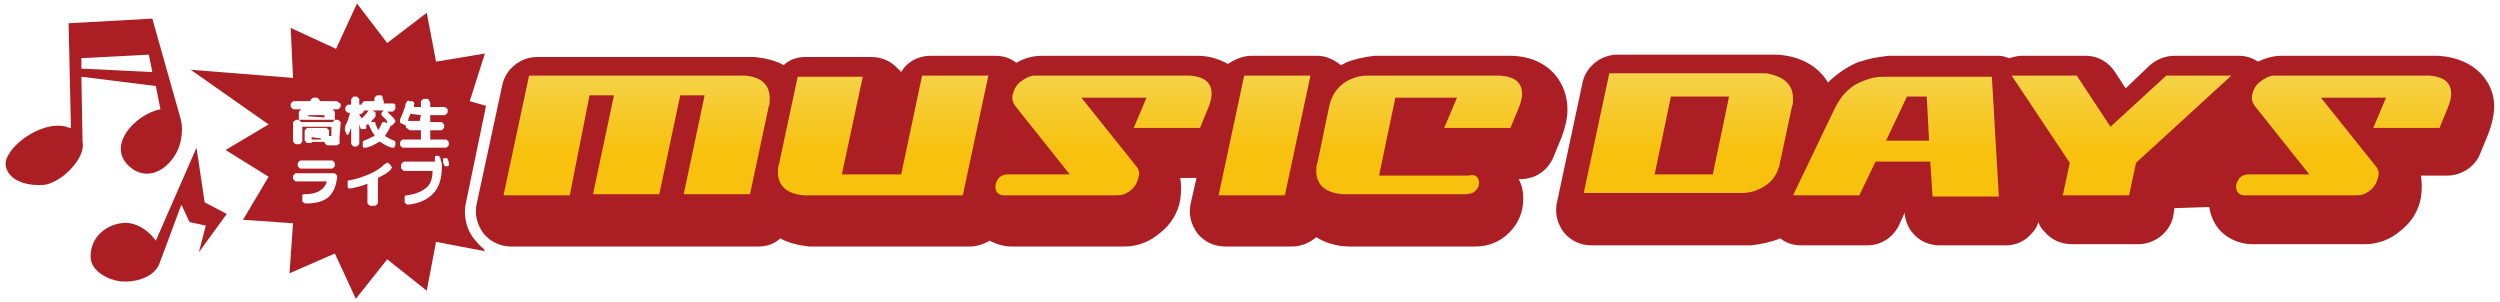 <?xml version="1.0" encoding="utf-8"?>
<!-- Generator: Adobe Illustrator 24.0.0, SVG Export Plug-In . SVG Version: 6.00 Build 0)  -->
<svg version="1.1" id="レイヤー_1" xmlns="http://www.w3.org/2000/svg" xmlns:xlink="http://www.w3.org/1999/xlink" x="0px"
	 y="0px" width="215px" height="26px" viewBox="0 0 215 26" style="enable-background:new 0 0 215 26;" xml:space="preserve">
<style type="text/css">
	.st0{fill:#AB1F24;}
	.st1{fill:url(#SVGID_1_);}
	.st2{fill:url(#SVGID_2_);}
	.st3{fill:url(#SVGID_3_);}
	.st4{fill:url(#SVGID_4_);}
	.st5{fill:url(#SVGID_5_);}
	.st6{fill:url(#SVGID_6_);}
	.st7{fill:url(#SVGID_7_);}
	.st8{fill:url(#SVGID_8_);}
	.st9{fill:url(#SVGID_9_);}
</style>
<g>
	<g>
		<path class="st0" d="M19.5,18.4l-1.9-1l-0.7-4.7l-3.5,8c-0.7-1-1.9-1.7-3-1.5c-1.4,0.2-2.7,1.3-2.6,3c0.1,1.2,1.6,1.9,2.6,2
			c1.2,0.1,2.8-0.3,3.3-1.5l1.9-5.1l0.7,1.5l1.4,0.3l-0.6,2.3L19.5,18.4z"/>
		<path class="st0" d="M15.5,10.1L15.5,10.1l-2.4-8.5L5.9,2L6.1,11C6,11,5.9,11,5.7,10.9c-2.3-0.6-5.5,2-5.2,3.4
			c0.3,1.4,2.1,1.7,3.3,1.6c1.5-0.2,3.6-2.3,3.3-3.7l0,0L7,6.6l6.4,0.8l0.4,2c-2.2,0.4-5,3.4-2.3,5.2c1.8,1.1,3.6-0.7,4-2.3
			C15.7,11.5,15.7,10.7,15.5,10.1z M7,5.9L7,5l5.8-0.3l0.3,1.5L7,5.9z"/>
	</g>
	<g>
		<path class="st0" d="M36.2,9.9C36.2,9.9,36.2,9.8,36.2,9.9l-0.8-0.1c0,0,0,0-0.1,0c-0.1,0.2-0.2,0.4-0.2,0.6c0,0,0,0,0,0l1,0
			c0,0,0,0,0,0L36.2,9.9z"/>
		<path class="st0" d="M32.9,10c-0.1-0.1-0.1-0.1-0.1-0.2c0-0.1,0-0.1,0.1-0.2l0.1-0.1c0,0,0,0,0,0c0,0,0,0,0,0l-1,0c0,0,0,0,0,0
			l0.2,0.1c0.1,0,0.1,0.1,0.1,0.2c0,0.1,0,0.1,0,0.2c-0.1,0.2-0.3,0.3-0.4,0.5c0,0,0,0,0,0c0,0,0,0,0,0l0.1,0c0.1,0,0.1,0,0.2,0
			c0.1,0,0.1,0.1,0.1,0.2c0.1,0.2,0.2,0.4,0.2,0.5c0,0,0,0,0,0c0,0,0,0,0,0c0.1-0.1,0.2-0.3,0.3-0.5c0-0.1,0.1-0.1,0.1-0.2
			c0.1,0,0.1,0,0.2,0l0.2,0.1c0,0,0,0,0,0c0,0,0,0,0,0C33.3,10.3,33.1,10.2,32.9,10z"/>
		<path class="st0" d="M26.8,11.8C26.8,11.7,26.7,11.8,26.8,11.8l0,0.2c0,0,0,0,0,0l0.8,0c0,0,0,0,0,0l0-0.1c0,0,0,0,0,0L26.8,11.8z
			"/>
		<path class="st0" d="M31.3,9.5C31.3,9.5,31.3,9.5,31.3,9.5L31.3,9.5c0,0.1-0.1,0.2-0.1,0.2c-0.1,0.1-0.1,0.1-0.2,0.1l-0.1,0
			c0,0,0,0,0,0c0,0,0,0,0,0c0,0,0,0.1,0.1,0.2c0,0.1,0.1,0.1,0.1,0.2c0,0,0,0,0,0c0.2-0.2,0.4-0.4,0.6-0.7c0,0,0,0,0,0L31.3,9.5z"/>
		<path class="st0" d="M27.9,10.1C28,10.1,28,10.1,27.9,10.1l0-0.2c0,0,0,0,0,0l-1.4,0c0,0,0,0,0,0l0,0.1c0,0,0,0,0,0L27.9,10.1z"/>
		<path class="st0" d="M40.9,20.7c-0.8-0.9-1.1-2.2-0.8-3.4l1.7-8.2l-1.4-0.4l1.3-4.1l-4.2,0.7l-0.8-4.2l-3.4,2.6l-2.6-3.4l-1.8,3.9
			l-3.9-1.8l0.2,4.3L16.4,6l6.7,4.7l-3.7,2.2l3.7,2.3l-2.2,3.7l4.3,0.3l-0.3,4.3l3.9-1.7l1.8,3.9l2.7-3.4l3.4,2.7l0.8-4.2l4.2,0.8
			l-0.1-0.2C41.3,21.2,41.1,20.9,40.9,20.7z M28.3,16.9c-0.4,0.4-1.1,0.6-2,0.6c-0.1,0-0.1,0-0.2-0.1c-0.1,0-0.1-0.1-0.1-0.2l0-0.2
			c0-0.1,0-0.1,0-0.2c0-0.1,0.1-0.1,0.2-0.1c0.6,0,1-0.1,1.3-0.3c0.3-0.2,0.5-0.4,0.6-0.8c0,0,0,0,0,0l-2.6,0c-0.1,0-0.1,0-0.2-0.1
			c-0.1-0.1-0.1-0.1-0.1-0.2l0-0.1c0-0.1,0-0.1,0.1-0.2c0.1-0.1,0.1-0.1,0.2-0.1l3.2,0c0.1,0,0.1,0,0.2,0.1c0.1,0.1,0.1,0.1,0.1,0.2
			C28.9,16,28.7,16.5,28.3,16.9z M25.6,14.2l0-0.1c0-0.1,0-0.1,0.1-0.2c0.1-0.1,0.1-0.1,0.2-0.1l2.6,0c0.1,0,0.1,0,0.2,0.1
			c0.1,0.1,0.1,0.1,0.1,0.2l0,0.1c0,0.1,0,0.1-0.1,0.2c-0.1,0.1-0.1,0.1-0.2,0.1l-2.6,0c-0.1,0-0.1,0-0.2-0.1
			C25.7,14.4,25.6,14.3,25.6,14.2z M29.2,11.8c0,0.1,0,0.3,0,0.3c0,0.1,0,0.2,0,0.2c0,0.1,0,0.1-0.1,0.1c0,0-0.1,0.1-0.1,0.1
			c-0.1,0-0.1,0-0.2,0c-0.1,0-0.2,0-0.3,0c-0.1,0-0.2,0-0.3,0c-0.1,0-0.1,0-0.2-0.1c0,0-0.1-0.1-0.1-0.2c0,0,0,0,0,0l-1.1,0
			c0,0,0,0,0,0c0,0,0,0.1,0,0.1c0,0-0.1,0-0.1,0l-0.2,0c-0.1,0-0.1,0-0.2-0.1c-0.1-0.1-0.1-0.1-0.1-0.2l0-0.7c0-0.1,0-0.1,0.1-0.2
			c0.1-0.1,0.1-0.1,0.2-0.1l1.5,0c0.1,0,0.1,0,0.2,0.1c0.1,0.1,0.1,0.1,0.1,0.2l0,0.4c0,0,0,0,0,0l0,0c0.1,0,0.1,0,0.2,0
			c0,0,0-0.1,0-0.2l0-0.6c0,0,0,0,0,0l-2.5,0c0,0,0,0,0,0l0,1.2c0,0.1,0,0.1-0.1,0.2c-0.1,0.1-0.1,0.1-0.2,0.1l-0.2,0
			c-0.1,0-0.1,0-0.2-0.1c-0.1-0.1-0.1-0.1-0.1-0.2l0-1.5c0-0.1,0-0.1,0.1-0.2c0.1,0,0.1-0.1,0.2-0.1l3.5,0c0.1,0,0.1,0,0.2,0.1
			c0.1,0.1,0.1,0.1,0.1,0.2L29.2,11.8z M25.7,10.2l0-0.5c0-0.1,0-0.1,0.1-0.2c0.1-0.1,0.1-0.1,0.2-0.1l2.5,0c0.1,0,0.1,0,0.2,0.1
			c0.1,0.1,0.1,0.1,0.1,0.2l0,0.5c0,0.1,0,0.1-0.1,0.2c-0.1,0.1-0.1,0.1-0.2,0.1l-2,0l-0.5,0c-0.1,0-0.1,0-0.2-0.1
			C25.8,10.4,25.7,10.3,25.7,10.2z M29.3,9.1c0,0.1,0,0.1-0.1,0.2c-0.1,0.1-0.1,0.1-0.2,0.1l-3.7,0c-0.1,0-0.1,0-0.2-0.1
			c-0.1-0.1-0.1-0.1-0.1-0.2l0-0.1c0-0.1,0-0.1,0.1-0.2c0.1-0.1,0.1-0.1,0.2-0.1l1.4,0c0,0,0,0,0,0l0,0c0-0.1,0-0.1,0.1-0.2
			c0.1-0.1,0.1-0.1,0.2-0.1l0.2,0c0.1,0,0.1,0,0.2,0.1c0.1,0.1,0.1,0.1,0.1,0.2l0,0c0,0,0,0,0,0l1.4,0c0.1,0,0.1,0,0.2,0.1
			C29.3,8.9,29.3,8.9,29.3,9.1L29.3,9.1z M33.6,14.6c-0.3,0.3-0.7,0.5-1.1,0.7c0,0,0,0,0,0.1l0,2c0,0.1,0,0.1-0.1,0.2
			c-0.1,0.1-0.1,0.1-0.2,0.1l-0.3,0c-0.1,0-0.1,0-0.2-0.1c-0.1-0.1-0.1-0.1-0.1-0.2l0-1.6c0,0,0,0,0,0c0,0,0,0,0,0
			c-0.5,0.2-0.9,0.3-1.4,0.4c-0.1,0-0.1,0-0.2,0c-0.1,0-0.1-0.1-0.1-0.2l0-0.2c0-0.1,0-0.1,0-0.2c0-0.1,0.1-0.1,0.2-0.1
			c0.6-0.1,1.1-0.3,1.6-0.5c0.5-0.2,1-0.5,1.4-0.9c0.1,0,0.1-0.1,0.2-0.1c0.1,0,0.1,0,0.2,0.1l0.1,0.1c0,0.1,0.1,0.1,0.1,0.2
			C33.7,14.5,33.6,14.5,33.6,14.6z M34,9.3c0,0.1,0,0.1-0.1,0.2c-0.1,0.1-0.1,0.1-0.2,0.1l-0.4,0c0,0,0,0,0,0c0,0,0,0,0,0
			c0.2,0.2,0.4,0.4,0.6,0.6c0,0.1,0.1,0.1,0.1,0.2c0,0.1,0,0.1-0.1,0.2l-0.2,0.2c0,0-0.1,0-0.1,0c0,0,0,0,0,0
			c-0.1,0.3-0.3,0.6-0.5,0.9c0,0,0,0,0,0c0,0,0,0,0,0c0.2,0.1,0.5,0.3,0.8,0.4c0.1,0,0.1,0.1,0.1,0.1c0,0.1,0,0.1,0,0.2l0,0.1
			c0,0.1-0.1,0.1-0.1,0.2c-0.1,0-0.1,0-0.2,0c-0.4-0.1-0.7-0.3-1-0.5c0,0,0,0-0.1,0c-0.3,0.2-0.7,0.4-1.1,0.5c-0.1,0-0.1,0-0.2,0
			c-0.1,0-0.1-0.1-0.1-0.2l0-0.1c0-0.1,0-0.1,0-0.2c0-0.1,0.1-0.1,0.1-0.1c0.3-0.1,0.6-0.3,0.9-0.4c0,0,0,0,0-0.1
			c-0.2-0.2-0.3-0.5-0.5-0.9c0,0,0,0,0,0c0,0,0,0-0.1,0c0,0-0.1,0-0.1,0.1c0,0,0,0,0,0c0,0.1,0,0.1,0,0.2c0,0.1-0.1,0.1-0.1,0.1
			l-0.1,0c-0.1,0-0.1,0-0.2,0c-0.1,0-0.1-0.1-0.1-0.1l-0.1-0.3c0,0,0,0,0,0c0,0,0,0,0,0l0,1.6c0,0.1,0,0.1-0.1,0.2
			c-0.1,0.1-0.1,0.1-0.2,0.1l-0.1,0c-0.1,0-0.1,0-0.2-0.1c-0.1-0.1-0.1-0.1-0.1-0.2l0-1.3c0,0,0,0,0,0c-0.1,0.2-0.1,0.3-0.2,0.5
			c0,0-0.1,0.1-0.1,0.1c-0.1,0-0.1,0-0.1-0.1l-0.1-0.2c-0.1-0.2,0-0.3,0-0.5c0.2-0.3,0.3-0.7,0.4-1.1c0,0,0,0,0,0c0,0,0,0,0,0
			l-0.1,0c-0.1,0-0.1,0-0.2-0.1c-0.1-0.1-0.1-0.1-0.1-0.2l0-0.1c0-0.1,0-0.1,0.1-0.2c0.1-0.1,0.1-0.1,0.2-0.1l0.2,0c0,0,0,0,0,0
			l0-0.4c0-0.1,0-0.1,0.1-0.2c0.1-0.1,0.1-0.1,0.2-0.1l0.1,0c0.1,0,0.1,0,0.2,0.1c0.1,0.1,0.1,0.1,0.1,0.2l0,0.4c0,0,0,0,0,0l0.2,0
			c0,0,0,0,0,0l0,0c0-0.1,0-0.1,0.1-0.2c0.1-0.1,0.1-0.1,0.2-0.1l0.8,0c0,0,0,0,0,0l0-0.2c0-0.1,0-0.1,0.1-0.2
			c0.1-0.1,0.1-0.1,0.2-0.1l0.2,0c0.1,0,0.1,0,0.2,0.1C32.9,8.6,33,8.6,33,8.7l0,0.2c0,0,0,0,0,0l0.8,0c0.1,0,0.1,0,0.2,0.1
			C34,9.1,34,9.1,34,9.3L34,9.3z M34.4,12.4L34.4,12.4c0-0.2,0-0.2,0.1-0.3c0.1-0.1,0.1-0.1,0.2-0.1l1.5,0c0,0,0,0,0,0l0-0.8
			c0,0,0,0,0,0l-0.9,0c-0.1,0-0.1,0-0.2-0.1C35,11,34.9,11,34.9,10.9c0,0,0-0.1,0-0.1l-0.4-0.2c-0.1,0-0.1-0.1-0.1-0.1
			c0-0.1,0-0.1,0-0.2c0.2-0.5,0.4-0.9,0.5-1.4c0-0.1,0.1-0.1,0.1-0.2c0.1,0,0.1-0.1,0.2,0l0.2,0c0.1,0,0.1,0,0.2,0.1
			c0,0.1,0.1,0.1,0,0.2c0,0,0,0,0,0.1c0,0,0,0.1,0,0.1c0,0,0,0,0,0l0.6,0c0,0,0,0,0,0l0-0.4c0-0.1,0-0.1,0.1-0.2
			c0.1-0.1,0.1-0.1,0.2-0.1l0.2,0c0.1,0,0.1,0,0.2,0.1C36.9,8.7,37,8.8,37,8.8l0,0.4c0,0,0,0,0,0l1.2,0c0.1,0,0.1,0,0.2,0.1
			c0.1,0.1,0.1,0.1,0.1,0.2l0,0.1c0,0.1,0,0.1-0.1,0.2c-0.1,0.1-0.1,0.1-0.2,0.1l-1.2,0c0,0,0,0,0,0l0,0.6c0,0,0,0,0,0l0.9,0
			c0.1,0,0.1,0,0.2,0.1c0.1,0.1,0.1,0.1,0.1,0.2l0,0.1c0,0.1,0,0.1-0.1,0.2c-0.1,0.1-0.1,0.1-0.2,0.1l-0.9,0c0,0,0,0,0,0l0,0.8
			c0,0,0,0,0,0l1.3,0c0.1,0,0.1,0,0.2,0.1c0.1,0.1,0.1,0.1,0.1,0.2l0,0.1c0,0.1,0,0.1-0.1,0.2c-0.1,0.1-0.1,0.1-0.2,0.1l-3.6,0
			c-0.1,0-0.1,0-0.2-0.1C34.4,12.5,34.4,12.5,34.4,12.4z M37.2,16.7c-0.5,0.5-1.2,0.8-2.1,0.9c-0.1,0-0.1,0-0.2-0.1
			c-0.1,0-0.1-0.1-0.1-0.2l0-0.2c0-0.1,0-0.1,0-0.2c0-0.1,0.1-0.1,0.2-0.1c0.7-0.1,1.2-0.3,1.6-0.6s0.6-0.8,0.6-1.5c0,0,0,0,0,0
			l-2.4,0c-0.1,0-0.1,0-0.2-0.1c-0.1-0.1-0.1-0.1-0.1-0.2l0-0.2c0-0.1,0-0.1,0.1-0.2c0.1-0.1,0.1-0.1,0.2-0.1l2.6,0c0,0,0,0,0,0
			c0,0,0,0,0,0c0,0,0,0,0-0.1c0,0,0,0,0-0.1c0-0.1,0-0.1,0-0.2c0-0.1,0.1-0.1,0.1-0.1c0.1,0,0.1,0,0.2,0c0.1,0,0.1,0.1,0.1,0.1
			c0.1,0.1,0.1,0.2,0.1,0.3c0.1,0.2,0.1,0.3,0.1,0.5C38,15.5,37.7,16.2,37.2,16.7z M38.6,14.2c0,0.1-0.1,0.1-0.1,0.1
			c-0.1,0-0.1,0-0.2,0c-0.1,0-0.1-0.1-0.1-0.1c0-0.1-0.1-0.1-0.1-0.3c0-0.1,0-0.1,0-0.2c0-0.1,0.1-0.1,0.1-0.1c0.1,0,0.1,0,0.2,0
			c0.1,0,0.1,0.1,0.1,0.1c0,0.1,0.1,0.1,0.1,0.3C38.6,14,38.6,14.1,38.6,14.2z"/>
	</g>
	<path class="st0" d="M134.8,9.4c0-2.2-1.5-4.5-4.8-4.6c-0.1,0-0.1,0-0.2,0h-11.4c-0.1,0-0.1,0-0.2,0c-0.9,0.1-1.8,0.3-2.5,0.6
		c-0.1,0.1-0.2,0.1-0.4,0.2c-0.6-0.5-1.3-0.8-2-0.8h-5.7c-0.7,0-1.4,0.3-2,0.7c-0.7-0.4-1.6-0.7-2.6-0.7c-0.1,0-0.1,0-0.2,0H89.6
		c-0.8,0-1.5,0.2-2.2,0.6c-0.5-0.4-1.1-0.6-1.8-0.6H80c-1,0-2,0.5-2.5,1.4c-0.1-0.1-0.1-0.2-0.2-0.2c-0.6-0.7-1.4-1.1-2.4-1.1h-5.6
		c-0.7,0-1.4,0.2-1.9,0.7c-0.7-0.4-1.6-0.6-2.5-0.7c-0.1,0-0.1,0-0.2,0H46.2c-1.4,0-2.7,1-3,2.4L41,17.5c-0.2,0.9,0,1.8,0.6,2.6
		c0.6,0.7,1.4,1.1,2.4,1.1h21.2c0.7,0,1.4-0.2,1.9-0.7c0.7,0.4,1.6,0.6,2.5,0.7c0.1,0,0.1,0,0.2,0h13.6c0.6,0,1.2-0.2,1.7-0.5
		c0.6,0.3,1.2,0.5,1.9,0.5h9.7c1.1,0,2.2-0.4,3.1-1.2c0.9-0.7,1.5-1.7,1.7-2.8c0.1-0.7,0.1-1.3,0-1.9h1.4l-0.5,2.2
		c-0.2,0.9,0,1.8,0.6,2.6c0.6,0.7,1.4,1.1,2.4,1.1h5.7c0.8,0,1.5-0.3,2.1-0.8c0.8,0.5,1.8,0.8,2.9,0.8c0.1,0,0.1,0,0.2,0h10.6
		c1.1,0,2.1-0.4,2.9-1.2c0.8-0.8,1.2-1.8,1.2-2.9c0-0.6-0.1-1.2-0.4-1.7h0.2c1.2,0,2.3-0.7,2.8-1.9l0.7-1.7
		C134.6,11,134.8,10.2,134.8,9.4z"/>
	<path class="st0" d="M209.7,4.8c-0.1,0-0.1,0-0.2,0h-13.3c-0.7,0-1.4,0.2-2,0.5c-0.5-0.3-1-0.5-1.6-0.5h-5.6
		c-0.8,0-1.5,0.3-2.1,0.8l-2.1,2l-0.9-1.4c-0.6-0.9-1.5-1.4-2.5-1.4h-5.6c-0.3,0-0.6,0.1-1,0.2c-0.3-0.1-0.6-0.2-0.9-0.2h-9.3
		c-0.1,0-0.2,0-0.2,0c-0.8,0.1-1.6,0.2-2.4,0.5c0,0,0,0-0.1,0c-1,0.4-2,1.1-2.7,1.8c-0.8-1.4-2.4-2.3-4.4-2.4c-0.1,0-0.1,0-0.2,0
		h-13.5c-1.4,0-2.7,1-3,2.4l-2.2,10.3c-0.2,0.9,0,1.8,0.6,2.6c0.6,0.7,1.4,1.1,2.4,1.1h13.5c0.1,0,0.1,0,0.2,0
		c0.9-0.1,1.8-0.3,2.5-0.6c0.5,0.4,1.1,0.6,1.8,0.6h5.7c1.2,0,2.2-0.7,2.7-1.7l0.5-1.1c0.1,1.6,1.4,2.8,3,2.8h5.7
		c0.8,0,1.6-0.3,2.2-1c0.3-0.3,0.5-0.6,0.6-1c0.1,0.3,0.3,0.6,0.5,0.8c0.6,0.7,1.4,1.1,2.4,1.1h5.7c1.4,0,2.7-1,3-2.4l0.1-0.7l3-0.1
		c0.1,0.8,0.5,1.6,1,2.1c0.7,0.7,1.7,1.1,2.7,1.1h9.7c1.1,0,2.2-0.4,3.1-1.2c0.9-0.7,1.5-1.7,1.7-2.8c0.1-0.7,0.1-1.3,0-1.9h2.3
		c1.2,0,2.4-0.8,2.8-1.9l0.7-1.7c0.3-0.8,0.5-1.6,0.5-2.4C214.5,7.2,213,5,209.7,4.8z"/>
	<g>
		<linearGradient id="SVGID_1_" gradientUnits="userSpaceOnUse" x1="54.782" y1="6.242" x2="54.782" y2="13.018">
			<stop  offset="0" style="stop-color:#F5D349"/>
			<stop  offset="1" style="stop-color:#F7C10E"/>
		</linearGradient>
		<path class="st1" d="M66.2,8.5c0,0.2,0,0.5-0.1,0.7l-1.6,7.5h-5.7l1.8-8.5h-2.1l-1.8,8.5h-5.7l1.8-8.5h-2.1L49,16.8h-5.7l2.2-10.3
			H64C65.5,6.6,66.2,7.3,66.2,8.5z"/>
		<linearGradient id="SVGID_2_" gradientUnits="userSpaceOnUse" x1="75.929" y1="6.242" x2="75.929" y2="13.018">
			<stop  offset="0" style="stop-color:#F5D349"/>
			<stop  offset="1" style="stop-color:#F7C10E"/>
		</linearGradient>
		<path class="st2" d="M77.5,15l1.8-8.5H85l-2.2,10.3H69.2c-1.5-0.1-2.3-0.8-2.3-2c0-0.2,0-0.5,0.1-0.7l1.6-7.5h5.6L72.4,15H77.5z"
			/>
		<linearGradient id="SVGID_3_" gradientUnits="userSpaceOnUse" x1="94.873" y1="6.242" x2="94.873" y2="13.018">
			<stop  offset="0" style="stop-color:#F5D349"/>
			<stop  offset="1" style="stop-color:#F7C10E"/>
		</linearGradient>
		<path class="st3" d="M87.3,9.1c-0.2-0.3-0.3-0.6-0.2-1c0.1-0.4,0.3-0.8,0.7-1.1c0.4-0.3,0.8-0.5,1.2-0.5h13.3
			c1.3,0.1,1.9,0.6,1.9,1.6c0,0.3-0.1,0.7-0.3,1.2l-0.7,1.7h-5.7l1.1-2.6H93l4.8,6c0.2,0.3,0.2,0.6,0.1,0.9
			c-0.1,0.4-0.3,0.8-0.7,1.1c-0.4,0.3-0.7,0.4-1.2,0.4h-9.7c-0.2,0-0.4-0.1-0.5-0.2c-0.1-0.1-0.2-0.3-0.2-0.5c0-0.3,0.1-0.5,0.3-0.8
			c0.2-0.2,0.5-0.3,0.7-0.3H92L87.3,9.1z"/>
		<linearGradient id="SVGID_4_" gradientUnits="userSpaceOnUse" x1="108.702" y1="6.242" x2="108.702" y2="13.018">
			<stop  offset="0" style="stop-color:#F5D349"/>
			<stop  offset="1" style="stop-color:#F7C10E"/>
		</linearGradient>
		<path class="st4" d="M107,6.5h5.7l-2.2,10.3h-5.7L107,6.5z"/>
		<linearGradient id="SVGID_5_" gradientUnits="userSpaceOnUse" x1="122.174" y1="6.242" x2="122.174" y2="13.018">
			<stop  offset="0" style="stop-color:#F5D349"/>
			<stop  offset="1" style="stop-color:#F7C10E"/>
		</linearGradient>
		<path class="st5" d="M127,15.2c0.1,0.1,0.2,0.3,0.2,0.5c0,0.3-0.1,0.5-0.3,0.7c-0.2,0.2-0.5,0.3-0.8,0.3h-10.6
			c-1.5-0.1-2.3-0.8-2.3-2c0-0.2,0-0.5,0.1-0.7l1-4.8c0.2-1.1,0.9-2,1.9-2.4c0.4-0.2,0.9-0.3,1.4-0.3h11.4c1.3,0.1,1.9,0.6,1.9,1.6
			c0,0.3-0.1,0.7-0.3,1.2l-0.7,1.7h-5.7l1.1-2.6h-5.3l-1.4,6.7h7.7C126.7,15,126.9,15.1,127,15.2z"/>
		<linearGradient id="SVGID_6_" gradientUnits="userSpaceOnUse" x1="145.219" y1="6.242" x2="145.219" y2="13.018">
			<stop  offset="0" style="stop-color:#F5D349"/>
			<stop  offset="1" style="stop-color:#F7C10E"/>
		</linearGradient>
		<path class="st6" d="M154.2,8.5c0,0.2,0,0.5-0.1,0.7l-1,4.7c-0.2,1.2-0.9,2-1.9,2.4c-0.4,0.2-0.9,0.3-1.5,0.3h-13.5l2.2-10.3h13.5
			C153.5,6.6,154.2,7.3,154.2,8.5z M147.3,15l1.4-6.7h-5l-1.4,6.7H147.3z"/>
		<linearGradient id="SVGID_7_" gradientUnits="userSpaceOnUse" x1="163.032" y1="6.242" x2="163.032" y2="13.018">
			<stop  offset="0" style="stop-color:#F5D349"/>
			<stop  offset="1" style="stop-color:#F7C10E"/>
		</linearGradient>
		<path class="st7" d="M166,13.9h-4.7l-1.4,2.9h-5.7l3.6-7.5c0.6-1.2,1.4-2,2.6-2.4c0.5-0.2,1-0.3,1.6-0.3h9.3l0.6,10.3h-5.7
			L166,13.9z M165.9,12.1l-0.2-3.8H164l-1.8,3.8H165.9z"/>
		<linearGradient id="SVGID_8_" gradientUnits="userSpaceOnUse" x1="182.544" y1="6.242" x2="182.544" y2="13.018">
			<stop  offset="0" style="stop-color:#F5D349"/>
			<stop  offset="1" style="stop-color:#F7C10E"/>
		</linearGradient>
		<path class="st8" d="M191.9,6.5l-8.2,7.5l-0.6,2.8h-5.7l0.6-2.8l-5-7.5h5.6l2.9,4.4l4.8-4.4H191.9z"/>
		<linearGradient id="SVGID_9_" gradientUnits="userSpaceOnUse" x1="201.522" y1="6.242" x2="201.522" y2="13.018">
			<stop  offset="0" style="stop-color:#F5D349"/>
			<stop  offset="1" style="stop-color:#F7C10E"/>
		</linearGradient>
		<path class="st9" d="M193.9,9.1c-0.2-0.3-0.3-0.6-0.2-1c0.1-0.4,0.3-0.8,0.7-1.1c0.4-0.3,0.8-0.5,1.2-0.5h13.3
			c1.3,0.1,1.9,0.6,1.9,1.6c0,0.3-0.1,0.7-0.3,1.2l-0.7,1.7h-5.7l1.1-2.6h-5.6l4.8,6c0.2,0.3,0.2,0.6,0.1,0.9
			c-0.1,0.4-0.3,0.8-0.7,1.1c-0.4,0.3-0.7,0.4-1.2,0.4H193c-0.2,0-0.4-0.1-0.5-0.2c-0.1-0.1-0.2-0.3-0.2-0.5c0-0.3,0.1-0.5,0.3-0.8
			c0.2-0.2,0.5-0.3,0.7-0.3h5.3L193.9,9.1z"/>
	</g>
</g>
<g>
</g>
<g>
</g>
<g>
</g>
<g>
</g>
<g>
</g>
<g>
</g>
<g>
</g>
<g>
</g>
<g>
</g>
<g>
</g>
<g>
</g>
<g>
</g>
<g>
</g>
<g>
</g>
<g>
</g>
</svg>
